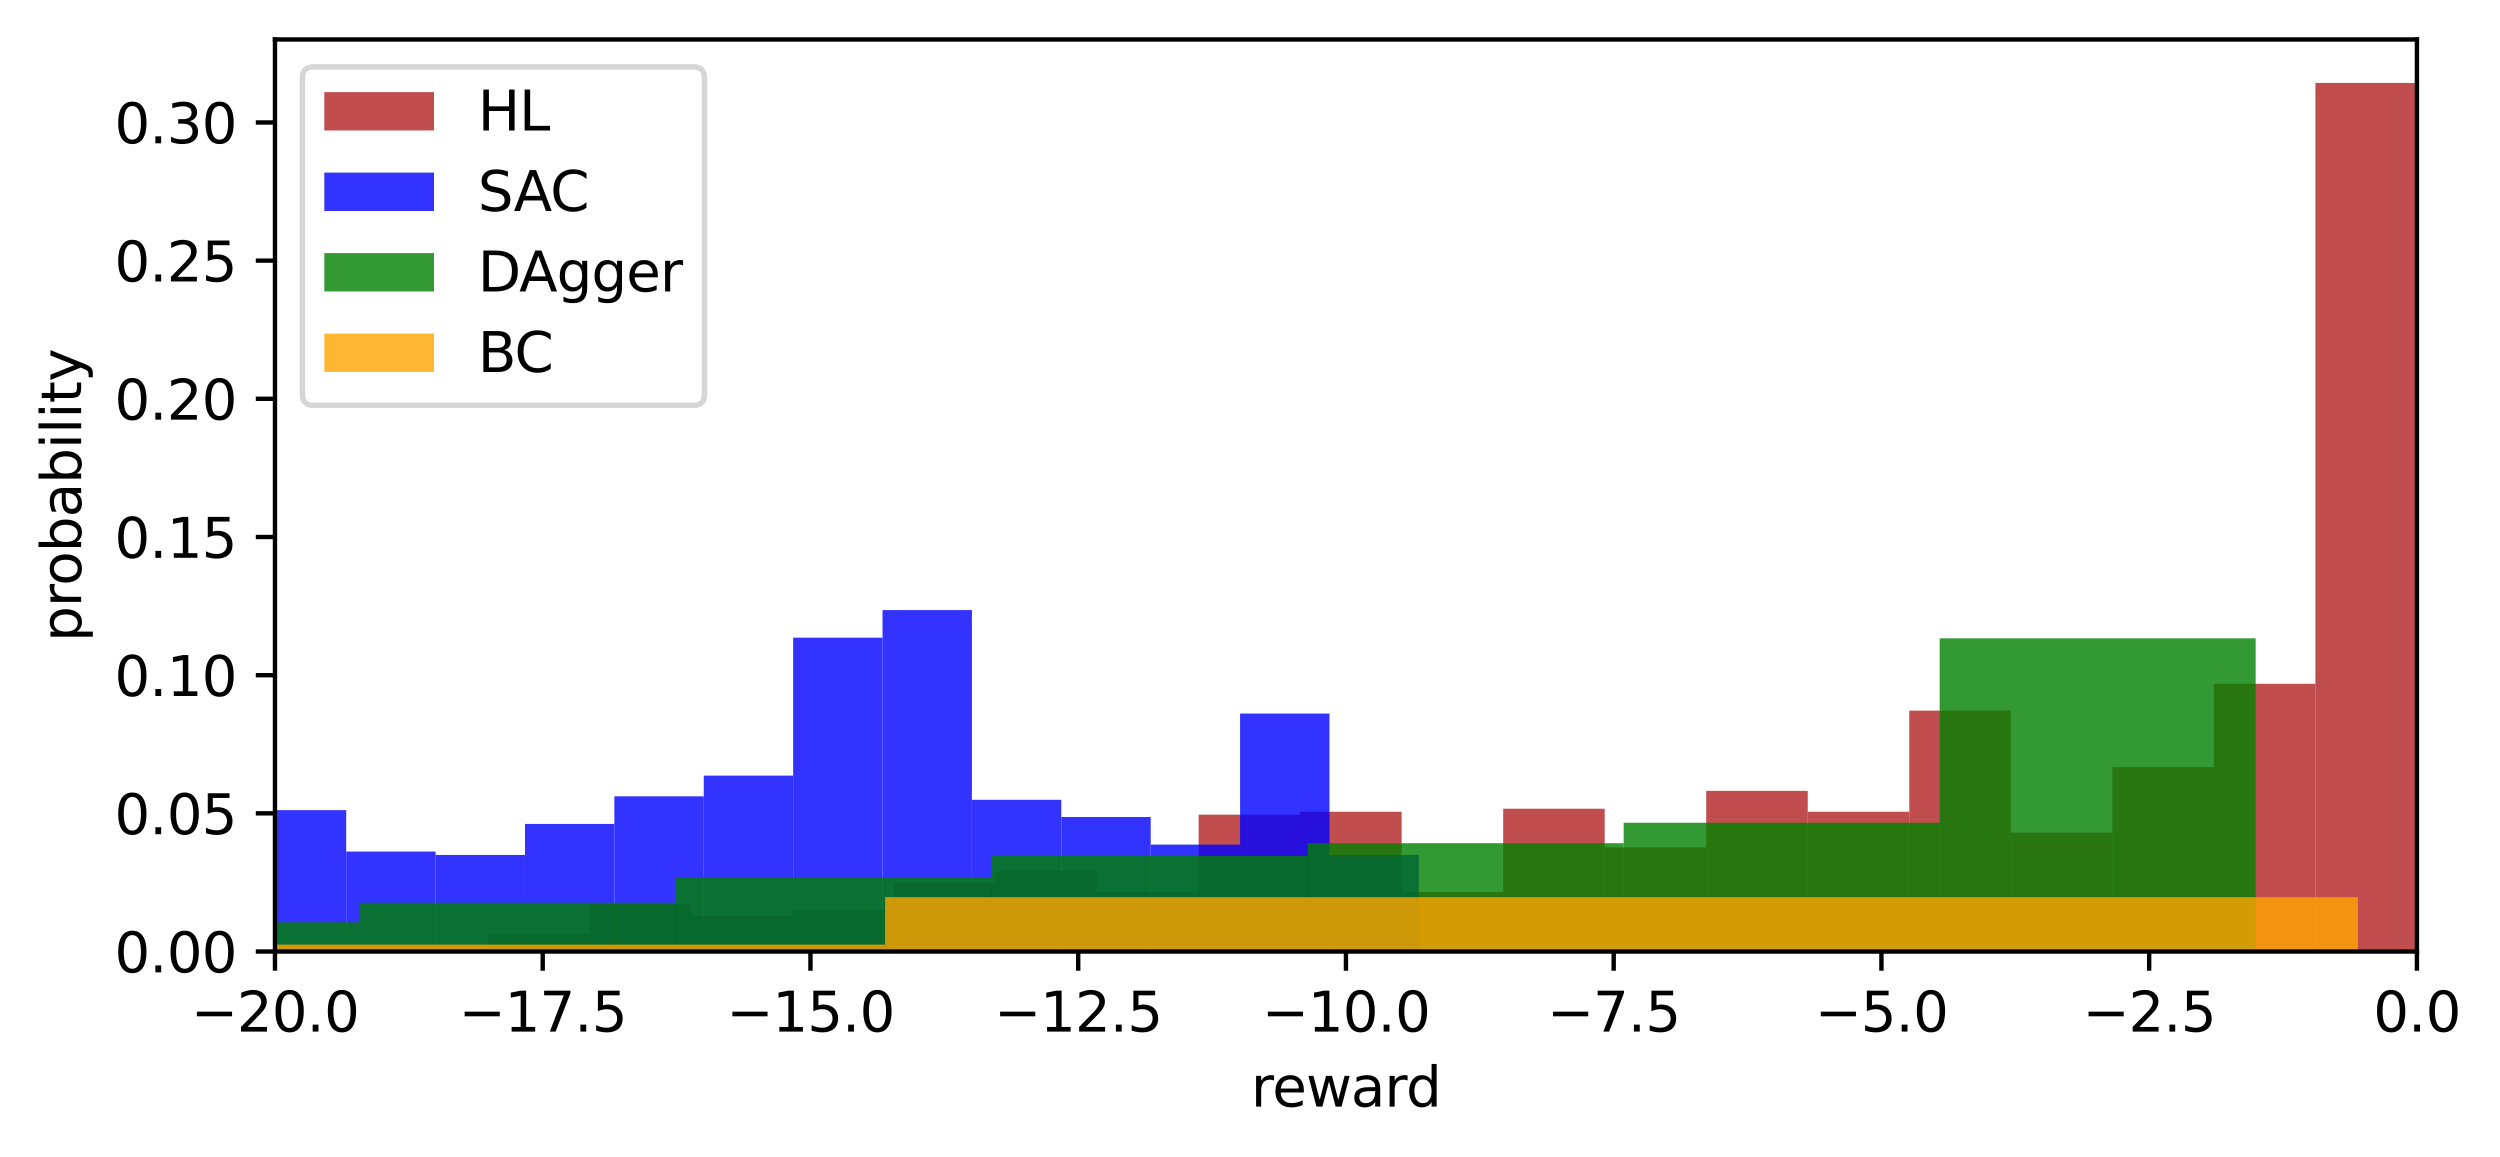 <?xml version="1.0" encoding="utf-8" standalone="no"?>
<!DOCTYPE svg PUBLIC "-//W3C//DTD SVG 1.1//EN"
  "http://www.w3.org/Graphics/SVG/1.1/DTD/svg11.dtd">
<svg xmlns:xlink="http://www.w3.org/1999/xlink" width="455.895pt" height="211.076pt" viewBox="0 0 455.895 211.076" xmlns="http://www.w3.org/2000/svg" version="1.1">
 <defs>
  <style type="text/css">*{stroke-linejoin: round; stroke-linecap: butt}</style>
 </defs>
 <g id="figure_1">
  <g id="patch_1">
   <path d="M 0 211.076 
L 455.895 211.076 
L 455.895 0 
L 0 0 
z
" style="fill: #ffffff"/>
  </g>
  <g id="axes_1">
   <g id="patch_2">
    <path d="M 50.144 173.52 
L 440.744 173.52 
L 440.744 7.2 
L 50.144 7.2 
z
" style="fill: #ffffff"/>
   </g>
   <g id="patch_3">
    <path d="M 88.973 173.52 
L 107.487 173.52 
L 107.487 170.265 
L 88.973 170.265 
z
" clip-path="url(#p702e089ab2)" style="fill: #b22222; opacity: 0.8"/>
   </g>
   <g id="patch_4">
    <path d="M 107.487 173.52 
L 126.002 173.52 
L 126.002 164.841 
L 107.487 164.841 
z
" clip-path="url(#p702e089ab2)" style="fill: #b22222; opacity: 0.8"/>
   </g>
   <g id="patch_5">
    <path d="M 126.002 173.52 
L 144.516 173.52 
L 144.516 167.01 
L 126.002 167.01 
z
" clip-path="url(#p702e089ab2)" style="fill: #b22222; opacity: 0.8"/>
   </g>
   <g id="patch_6">
    <path d="M 144.516 173.52 
L 163.03 173.52 
L 163.03 165.925 
L 144.516 165.925 
z
" clip-path="url(#p702e089ab2)" style="fill: #b22222; opacity: 0.8"/>
   </g>
   <g id="patch_7">
    <path d="M 163.03 173.52 
L 181.544 173.52 
L 181.544 161.043 
L 163.03 161.043 
z
" clip-path="url(#p702e089ab2)" style="fill: #b22222; opacity: 0.8"/>
   </g>
   <g id="patch_8">
    <path d="M 181.544 173.52 
L 200.059 173.52 
L 200.059 158.873 
L 181.544 158.873 
z
" clip-path="url(#p702e089ab2)" style="fill: #b22222; opacity: 0.8"/>
   </g>
   <g id="patch_9">
    <path d="M 200.059 173.52 
L 218.573 173.52 
L 218.573 162.671 
L 200.059 162.671 
z
" clip-path="url(#p702e089ab2)" style="fill: #b22222; opacity: 0.8"/>
   </g>
   <g id="patch_10">
    <path d="M 218.573 173.52 
L 237.087 173.52 
L 237.087 148.567 
L 218.573 148.567 
z
" clip-path="url(#p702e089ab2)" style="fill: #b22222; opacity: 0.8"/>
   </g>
   <g id="patch_11">
    <path d="M 237.087 173.52 
L 255.601 173.52 
L 255.601 148.024 
L 237.087 148.024 
z
" clip-path="url(#p702e089ab2)" style="fill: #b22222; opacity: 0.8"/>
   </g>
   <g id="patch_12">
    <path d="M 255.601 173.52 
L 274.116 173.52 
L 274.116 162.671 
L 255.601 162.671 
z
" clip-path="url(#p702e089ab2)" style="fill: #b22222; opacity: 0.8"/>
   </g>
   <g id="patch_13">
    <path d="M 274.116 173.52 
L 292.63 173.52 
L 292.63 147.482 
L 274.116 147.482 
z
" clip-path="url(#p702e089ab2)" style="fill: #b22222; opacity: 0.8"/>
   </g>
   <g id="patch_14">
    <path d="M 292.63 173.52 
L 311.144 173.52 
L 311.144 154.534 
L 292.63 154.534 
z
" clip-path="url(#p702e089ab2)" style="fill: #b22222; opacity: 0.8"/>
   </g>
   <g id="patch_15">
    <path d="M 311.144 173.52 
L 329.658 173.52 
L 329.658 144.227 
L 311.144 144.227 
z
" clip-path="url(#p702e089ab2)" style="fill: #b22222; opacity: 0.8"/>
   </g>
   <g id="patch_16">
    <path d="M 329.658 173.52 
L 348.173 173.52 
L 348.173 148.024 
L 329.658 148.024 
z
" clip-path="url(#p702e089ab2)" style="fill: #b22222; opacity: 0.8"/>
   </g>
   <g id="patch_17">
    <path d="M 348.173 173.52 
L 366.687 173.52 
L 366.687 129.58 
L 348.173 129.58 
z
" clip-path="url(#p702e089ab2)" style="fill: #b22222; opacity: 0.8"/>
   </g>
   <g id="patch_18">
    <path d="M 366.687 173.52 
L 385.201 173.52 
L 385.201 151.821 
L 366.687 151.821 
z
" clip-path="url(#p702e089ab2)" style="fill: #b22222; opacity: 0.8"/>
   </g>
   <g id="patch_19">
    <path d="M 385.201 173.52 
L 403.715 173.52 
L 403.715 139.887 
L 385.201 139.887 
z
" clip-path="url(#p702e089ab2)" style="fill: #b22222; opacity: 0.8"/>
   </g>
   <g id="patch_20">
    <path d="M 403.715 173.52 
L 422.23 173.52 
L 422.23 124.698 
L 403.715 124.698 
z
" clip-path="url(#p702e089ab2)" style="fill: #b22222; opacity: 0.8"/>
   </g>
   <g id="patch_21">
    <path d="M 422.23 173.52 
L 440.744 173.52 
L 440.744 15.12 
L 422.23 15.12 
z
" clip-path="url(#p702e089ab2)" style="fill: #b22222; opacity: 0.8"/>
   </g>
   <g id="patch_22">
    <path d="M -213.982 173.52 
L -197.681 173.52 
L -197.681 169.746 
L -213.982 169.746 
z
" clip-path="url(#p702e089ab2)" style="fill: #0000ff; opacity: 0.8"/>
   </g>
   <g id="patch_23">
    <path d="M -197.681 173.52 
L -181.381 173.52 
L -181.381 170.375 
L -197.681 170.375 
z
" clip-path="url(#p702e089ab2)" style="fill: #0000ff; opacity: 0.8"/>
   </g>
   <g id="patch_24">
    <path d="M -181.381 173.52 
L -165.08 173.52 
L -165.08 167.859 
L -181.381 167.859 
z
" clip-path="url(#p702e089ab2)" style="fill: #0000ff; opacity: 0.8"/>
   </g>
   <g id="patch_25">
    <path d="M -165.08 173.52 
L -148.779 173.52 
L -148.779 166.601 
L -165.08 166.601 
z
" clip-path="url(#p702e089ab2)" style="fill: #0000ff; opacity: 0.8"/>
   </g>
   <g id="patch_26">
    <path d="M -148.779 173.52 
L -132.478 173.52 
L -132.478 159.054 
L -148.779 159.054 
z
" clip-path="url(#p702e089ab2)" style="fill: #0000ff; opacity: 0.8"/>
   </g>
   <g id="patch_27">
    <path d="M -132.478 173.52 
L -116.177 173.52 
L -116.177 155.28 
L -132.478 155.28 
z
" clip-path="url(#p702e089ab2)" style="fill: #0000ff; opacity: 0.8"/>
   </g>
   <g id="patch_28">
    <path d="M -116.177 173.52 
L -99.876 173.52 
L -99.876 160.941 
L -116.177 160.941 
z
" clip-path="url(#p702e089ab2)" style="fill: #0000ff; opacity: 0.8"/>
   </g>
   <g id="patch_29">
    <path d="M -99.876 173.52 
L -83.576 173.52 
L -83.576 157.796 
L -99.876 157.796 
z
" clip-path="url(#p702e089ab2)" style="fill: #0000ff; opacity: 0.8"/>
   </g>
   <g id="patch_30">
    <path d="M -83.576 173.52 
L -67.275 173.52 
L -67.275 161.57 
L -83.576 161.57 
z
" clip-path="url(#p702e089ab2)" style="fill: #0000ff; opacity: 0.8"/>
   </g>
   <g id="patch_31">
    <path d="M -67.275 173.52 
L -50.974 173.52 
L -50.974 159.054 
L -67.275 159.054 
z
" clip-path="url(#p702e089ab2)" style="fill: #0000ff; opacity: 0.8"/>
   </g>
   <g id="patch_32">
    <path d="M -50.974 173.52 
L -34.673 173.52 
L -34.673 162.828 
L -50.974 162.828 
z
" clip-path="url(#p702e089ab2)" style="fill: #0000ff; opacity: 0.8"/>
   </g>
   <g id="patch_33">
    <path d="M -34.673 173.52 
L -18.372 173.52 
L -18.372 162.828 
L -34.673 162.828 
z
" clip-path="url(#p702e089ab2)" style="fill: #0000ff; opacity: 0.8"/>
   </g>
   <g id="patch_34">
    <path d="M -18.372 173.52 
L -2.071 173.52 
L -2.071 151.506 
L -18.372 151.506 
z
" clip-path="url(#p702e089ab2)" style="fill: #0000ff; opacity: 0.8"/>
   </g>
   <g id="patch_35">
    <path d="M -2.071 173.52 
L 14.229 173.52 
L 14.229 160.312 
L -2.071 160.312 
z
" clip-path="url(#p702e089ab2)" style="fill: #0000ff; opacity: 0.8"/>
   </g>
   <g id="patch_36">
    <path d="M 14.229 173.52 
L 30.53 173.52 
L 30.53 152.764 
L 14.229 152.764 
z
" clip-path="url(#p702e089ab2)" style="fill: #0000ff; opacity: 0.8"/>
   </g>
   <g id="patch_37">
    <path d="M 30.53 173.52 
L 46.831 173.52 
L 46.831 151.506 
L 30.53 151.506 
z
" clip-path="url(#p702e089ab2)" style="fill: #0000ff; opacity: 0.8"/>
   </g>
   <g id="patch_38">
    <path d="M 46.831 173.52 
L 63.132 173.52 
L 63.132 147.733 
L 46.831 147.733 
z
" clip-path="url(#p702e089ab2)" style="fill: #0000ff; opacity: 0.8"/>
   </g>
   <g id="patch_39">
    <path d="M 63.132 173.52 
L 79.433 173.52 
L 79.433 155.28 
L 63.132 155.28 
z
" clip-path="url(#p702e089ab2)" style="fill: #0000ff; opacity: 0.8"/>
   </g>
   <g id="patch_40">
    <path d="M 79.433 173.52 
L 95.734 173.52 
L 95.734 155.909 
L 79.433 155.909 
z
" clip-path="url(#p702e089ab2)" style="fill: #0000ff; opacity: 0.8"/>
   </g>
   <g id="patch_41">
    <path d="M 95.734 173.52 
L 112.034 173.52 
L 112.034 150.248 
L 95.734 150.248 
z
" clip-path="url(#p702e089ab2)" style="fill: #0000ff; opacity: 0.8"/>
   </g>
   <g id="patch_42">
    <path d="M 112.034 173.52 
L 128.335 173.52 
L 128.335 145.217 
L 112.034 145.217 
z
" clip-path="url(#p702e089ab2)" style="fill: #0000ff; opacity: 0.8"/>
   </g>
   <g id="patch_43">
    <path d="M 128.335 173.52 
L 144.636 173.52 
L 144.636 141.443 
L 128.335 141.443 
z
" clip-path="url(#p702e089ab2)" style="fill: #0000ff; opacity: 0.8"/>
   </g>
   <g id="patch_44">
    <path d="M 144.636 173.52 
L 160.937 173.52 
L 160.937 116.285 
L 144.636 116.285 
z
" clip-path="url(#p702e089ab2)" style="fill: #0000ff; opacity: 0.8"/>
   </g>
   <g id="patch_45">
    <path d="M 160.937 173.52 
L 177.238 173.52 
L 177.238 111.253 
L 160.937 111.253 
z
" clip-path="url(#p702e089ab2)" style="fill: #0000ff; opacity: 0.8"/>
   </g>
   <g id="patch_46">
    <path d="M 177.238 173.52 
L 193.538 173.52 
L 193.538 145.846 
L 177.238 145.846 
z
" clip-path="url(#p702e089ab2)" style="fill: #0000ff; opacity: 0.8"/>
   </g>
   <g id="patch_47">
    <path d="M 193.538 173.52 
L 209.839 173.52 
L 209.839 148.991 
L 193.538 148.991 
z
" clip-path="url(#p702e089ab2)" style="fill: #0000ff; opacity: 0.8"/>
   </g>
   <g id="patch_48">
    <path d="M 209.839 173.52 
L 226.14 173.52 
L 226.14 154.022 
L 209.839 154.022 
z
" clip-path="url(#p702e089ab2)" style="fill: #0000ff; opacity: 0.8"/>
   </g>
   <g id="patch_49">
    <path d="M 226.14 173.52 
L 242.441 173.52 
L 242.441 130.122 
L 226.14 130.122 
z
" clip-path="url(#p702e089ab2)" style="fill: #0000ff; opacity: 0.8"/>
   </g>
   <g id="patch_50">
    <path d="M 242.441 173.52 
L 258.742 173.52 
L 258.742 155.909 
L 242.441 155.909 
z
" clip-path="url(#p702e089ab2)" style="fill: #0000ff; opacity: 0.8"/>
   </g>
   <g id="patch_51">
    <path d="M -2412.202 173.52 
L -2354.579 173.52 
L -2354.579 171.919 
L -2412.202 171.919 
z
" clip-path="url(#p702e089ab2)" style="fill: #008000; opacity: 0.8"/>
   </g>
   <g id="patch_52">
    <path d="M -2354.579 173.52 
L -2296.956 173.52 
L -2296.956 173.342 
L -2354.579 173.342 
z
" clip-path="url(#p702e089ab2)" style="fill: #008000; opacity: 0.8"/>
   </g>
   <g id="patch_53">
    <path d="M -2296.956 173.52 
L -2239.333 173.52 
L -2239.333 172.986 
L -2296.956 172.986 
z
" clip-path="url(#p702e089ab2)" style="fill: #008000; opacity: 0.8"/>
   </g>
   <g id="patch_54">
    <path d="M -2239.333 173.52 
L -2181.71 173.52 
L -2181.71 172.63 
L -2239.333 172.63 
z
" clip-path="url(#p702e089ab2)" style="fill: #008000; opacity: 0.8"/>
   </g>
   <g id="patch_55">
    <path d="M -2181.71 173.52 
L -2124.086 173.52 
L -2124.086 172.452 
L -2181.71 172.452 
z
" clip-path="url(#p702e089ab2)" style="fill: #008000; opacity: 0.8"/>
   </g>
   <g id="patch_56">
    <path d="M -2124.086 173.52 
L -2066.463 173.52 
L -2066.463 173.342 
L -2124.086 173.342 
z
" clip-path="url(#p702e089ab2)" style="fill: #008000; opacity: 0.8"/>
   </g>
   <g id="patch_57">
    <path d="M -2066.463 173.52 
L -2008.84 173.52 
L -2008.84 172.452 
L -2066.463 172.452 
z
" clip-path="url(#p702e089ab2)" style="fill: #008000; opacity: 0.8"/>
   </g>
   <g id="patch_58">
    <path d="M -2008.84 173.52 
L -1951.217 173.52 
L -1951.217 172.63 
L -2008.84 172.63 
z
" clip-path="url(#p702e089ab2)" style="fill: #008000; opacity: 0.8"/>
   </g>
   <g id="patch_59">
    <path d="M -1951.217 173.52 
L -1893.593 173.52 
L -1893.593 172.808 
L -1951.217 172.808 
z
" clip-path="url(#p702e089ab2)" style="fill: #008000; opacity: 0.8"/>
   </g>
   <g id="patch_60">
    <path d="M -1893.593 173.52 
L -1835.97 173.52 
L -1835.97 172.452 
L -1893.593 172.452 
z
" clip-path="url(#p702e089ab2)" style="fill: #008000; opacity: 0.8"/>
   </g>
   <g id="patch_61">
    <path d="M -1835.97 173.52 
L -1778.347 173.52 
L -1778.347 173.164 
L -1835.97 173.164 
z
" clip-path="url(#p702e089ab2)" style="fill: #008000; opacity: 0.8"/>
   </g>
   <g id="patch_62">
    <path d="M -1778.347 173.52 
L -1720.724 173.52 
L -1720.724 173.164 
L -1778.347 173.164 
z
" clip-path="url(#p702e089ab2)" style="fill: #008000; opacity: 0.8"/>
   </g>
   <g id="patch_63">
    <path d="M -1720.724 173.52 
L -1663.101 173.52 
L -1663.101 172.097 
L -1720.724 172.097 
z
" clip-path="url(#p702e089ab2)" style="fill: #008000; opacity: 0.8"/>
   </g>
   <g id="patch_64">
    <path d="M -1663.101 173.52 
L -1605.477 173.52 
L -1605.477 172.808 
L -1663.101 172.808 
z
" clip-path="url(#p702e089ab2)" style="fill: #008000; opacity: 0.8"/>
   </g>
   <g id="patch_65">
    <path d="M -1605.477 173.52 
L -1547.854 173.52 
L -1547.854 173.164 
L -1605.477 173.164 
z
" clip-path="url(#p702e089ab2)" style="fill: #008000; opacity: 0.8"/>
   </g>
   <g id="patch_66">
    <path d="M -1547.854 173.52 
L -1490.231 173.52 
L -1490.231 172.808 
L -1547.854 172.808 
z
" clip-path="url(#p702e089ab2)" style="fill: #008000; opacity: 0.8"/>
   </g>
   <g id="patch_67">
    <path d="M -1490.231 173.52 
L -1432.608 173.52 
L -1432.608 172.808 
L -1490.231 172.808 
z
" clip-path="url(#p702e089ab2)" style="fill: #008000; opacity: 0.8"/>
   </g>
   <g id="patch_68">
    <path d="M -1432.608 173.52 
L -1374.984 173.52 
L -1374.984 173.164 
L -1432.608 173.164 
z
" clip-path="url(#p702e089ab2)" style="fill: #008000; opacity: 0.8"/>
   </g>
   <g id="patch_69">
    <path d="M -1374.984 173.52 
L -1317.361 173.52 
L -1317.361 173.342 
L -1374.984 173.342 
z
" clip-path="url(#p702e089ab2)" style="fill: #008000; opacity: 0.8"/>
   </g>
   <g id="patch_70">
    <path d="M -1317.361 173.52 
L -1259.738 173.52 
L -1259.738 173.342 
L -1317.361 173.342 
z
" clip-path="url(#p702e089ab2)" style="fill: #008000; opacity: 0.8"/>
   </g>
   <g id="patch_71">
    <path d="M -1259.738 173.52 
L -1202.115 173.52 
L -1202.115 172.986 
L -1259.738 172.986 
z
" clip-path="url(#p702e089ab2)" style="fill: #008000; opacity: 0.8"/>
   </g>
   <g id="patch_72">
    <path d="M -1202.115 173.52 
L -1144.492 173.52 
L -1144.492 173.342 
L -1202.115 173.342 
z
" clip-path="url(#p702e089ab2)" style="fill: #008000; opacity: 0.8"/>
   </g>
   <g id="patch_73">
    <path d="M -1144.492 173.52 
L -1086.868 173.52 
L -1086.868 172.986 
L -1144.492 172.986 
z
" clip-path="url(#p702e089ab2)" style="fill: #008000; opacity: 0.8"/>
   </g>
   <g id="patch_74">
    <path d="M -1086.868 173.52 
L -1029.245 173.52 
L -1029.245 173.164 
L -1086.868 173.164 
z
" clip-path="url(#p702e089ab2)" style="fill: #008000; opacity: 0.8"/>
   </g>
   <g id="patch_75">
    <path d="M -1029.245 173.52 
L -971.622 173.52 
L -971.622 173.164 
L -1029.245 173.164 
z
" clip-path="url(#p702e089ab2)" style="fill: #008000; opacity: 0.8"/>
   </g>
   <g id="patch_76">
    <path d="M -971.622 173.52 
L -913.999 173.52 
L -913.999 173.52 
L -971.622 173.52 
z
" clip-path="url(#p702e089ab2)" style="fill: #008000; opacity: 0.8"/>
   </g>
   <g id="patch_77">
    <path d="M -913.999 173.52 
L -856.375 173.52 
L -856.375 173.342 
L -913.999 173.342 
z
" clip-path="url(#p702e089ab2)" style="fill: #008000; opacity: 0.8"/>
   </g>
   <g id="patch_78">
    <path d="M -856.375 173.52 
L -798.752 173.52 
L -798.752 172.986 
L -856.375 172.986 
z
" clip-path="url(#p702e089ab2)" style="fill: #008000; opacity: 0.8"/>
   </g>
   <g id="patch_79">
    <path d="M -798.752 173.52 
L -741.129 173.52 
L -741.129 173.52 
L -798.752 173.52 
z
" clip-path="url(#p702e089ab2)" style="fill: #008000; opacity: 0.8"/>
   </g>
   <g id="patch_80">
    <path d="M -741.129 173.52 
L -683.506 173.52 
L -683.506 173.164 
L -741.129 173.164 
z
" clip-path="url(#p702e089ab2)" style="fill: #008000; opacity: 0.8"/>
   </g>
   <g id="patch_81">
    <path d="M -683.506 173.52 
L -625.883 173.52 
L -625.883 173.342 
L -683.506 173.342 
z
" clip-path="url(#p702e089ab2)" style="fill: #008000; opacity: 0.8"/>
   </g>
   <g id="patch_82">
    <path d="M -625.883 173.52 
L -568.259 173.52 
L -568.259 173.52 
L -625.883 173.52 
z
" clip-path="url(#p702e089ab2)" style="fill: #008000; opacity: 0.8"/>
   </g>
   <g id="patch_83">
    <path d="M -568.259 173.52 
L -510.636 173.52 
L -510.636 173.342 
L -568.259 173.342 
z
" clip-path="url(#p702e089ab2)" style="fill: #008000; opacity: 0.8"/>
   </g>
   <g id="patch_84">
    <path d="M -510.636 173.52 
L -453.013 173.52 
L -453.013 173.52 
L -510.636 173.52 
z
" clip-path="url(#p702e089ab2)" style="fill: #008000; opacity: 0.8"/>
   </g>
   <g id="patch_85">
    <path d="M -453.013 173.52 
L -395.39 173.52 
L -395.39 173.342 
L -453.013 173.342 
z
" clip-path="url(#p702e089ab2)" style="fill: #008000; opacity: 0.8"/>
   </g>
   <g id="patch_86">
    <path d="M -395.39 173.52 
L -337.766 173.52 
L -337.766 173.342 
L -395.39 173.342 
z
" clip-path="url(#p702e089ab2)" style="fill: #008000; opacity: 0.8"/>
   </g>
   <g id="patch_87">
    <path d="M -337.766 173.52 
L -280.143 173.52 
L -280.143 172.452 
L -337.766 172.452 
z
" clip-path="url(#p702e089ab2)" style="fill: #008000; opacity: 0.8"/>
   </g>
   <g id="patch_88">
    <path d="M -280.143 173.52 
L -222.52 173.52 
L -222.52 172.808 
L -280.143 172.808 
z
" clip-path="url(#p702e089ab2)" style="fill: #008000; opacity: 0.8"/>
   </g>
   <g id="patch_89">
    <path d="M -222.52 173.52 
L -164.897 173.52 
L -164.897 172.452 
L -222.52 172.452 
z
" clip-path="url(#p702e089ab2)" style="fill: #008000; opacity: 0.8"/>
   </g>
   <g id="patch_90">
    <path d="M -164.897 173.52 
L -107.274 173.52 
L -107.274 171.741 
L -164.897 171.741 
z
" clip-path="url(#p702e089ab2)" style="fill: #008000; opacity: 0.8"/>
   </g>
   <g id="patch_91">
    <path d="M -107.274 173.52 
L -49.65 173.52 
L -49.65 172.808 
L -107.274 172.808 
z
" clip-path="url(#p702e089ab2)" style="fill: #008000; opacity: 0.8"/>
   </g>
   <g id="patch_92">
    <path d="M -49.65 173.52 
L 7.973 173.52 
L 7.973 170.851 
L -49.65 170.851 
z
" clip-path="url(#p702e089ab2)" style="fill: #008000; opacity: 0.8"/>
   </g>
   <g id="patch_93">
    <path d="M 7.973 173.52 
L 65.596 173.52 
L 65.596 168.182 
L 7.973 168.182 
z
" clip-path="url(#p702e089ab2)" style="fill: #008000; opacity: 0.8"/>
   </g>
   <g id="patch_94">
    <path d="M 65.596 173.52 
L 123.219 173.52 
L 123.219 164.624 
L 65.596 164.624 
z
" clip-path="url(#p702e089ab2)" style="fill: #008000; opacity: 0.8"/>
   </g>
   <g id="patch_95">
    <path d="M 123.219 173.52 
L 180.843 173.52 
L 180.843 159.998 
L 123.219 159.998 
z
" clip-path="url(#p702e089ab2)" style="fill: #008000; opacity: 0.8"/>
   </g>
   <g id="patch_96">
    <path d="M 180.843 173.52 
L 238.466 173.52 
L 238.466 156.083 
L 180.843 156.083 
z
" clip-path="url(#p702e089ab2)" style="fill: #008000; opacity: 0.8"/>
   </g>
   <g id="patch_97">
    <path d="M 238.466 173.52 
L 296.089 173.52 
L 296.089 153.77 
L 238.466 153.77 
z
" clip-path="url(#p702e089ab2)" style="fill: #008000; opacity: 0.8"/>
   </g>
   <g id="patch_98">
    <path d="M 296.089 173.52 
L 353.712 173.52 
L 353.712 150.034 
L 296.089 150.034 
z
" clip-path="url(#p702e089ab2)" style="fill: #008000; opacity: 0.8"/>
   </g>
   <g id="patch_99">
    <path d="M 353.712 173.52 
L 411.336 173.52 
L 411.336 116.406 
L 353.712 116.406 
z
" clip-path="url(#p702e089ab2)" style="fill: #008000; opacity: 0.8"/>
   </g>
   <g id="patch_100">
    <path d="M -12730.304 173.52 
L -12461.727 173.52 
L -12461.727 158.594 
L -12730.304 158.594 
z
" clip-path="url(#p702e089ab2)" style="fill: #ffa500; opacity: 0.8"/>
   </g>
   <g id="patch_101">
    <path d="M -12461.727 173.52 
L -12193.15 173.52 
L -12193.15 171.459 
L -12461.727 171.459 
z
" clip-path="url(#p702e089ab2)" style="fill: #ffa500; opacity: 0.8"/>
   </g>
   <g id="patch_102">
    <path d="M -12193.15 173.52 
L -11924.572 173.52 
L -11924.572 172.947 
L -12193.15 172.947 
z
" clip-path="url(#p702e089ab2)" style="fill: #ffa500; opacity: 0.8"/>
   </g>
   <g id="patch_103">
    <path d="M -11924.572 173.52 
L -11655.995 173.52 
L -11655.995 173.291 
L -11924.572 173.291 
z
" clip-path="url(#p702e089ab2)" style="fill: #ffa500; opacity: 0.8"/>
   </g>
   <g id="patch_104">
    <path d="M -11655.995 173.52 
L -11387.418 173.52 
L -11387.418 173.253 
L -11655.995 173.253 
z
" clip-path="url(#p702e089ab2)" style="fill: #ffa500; opacity: 0.8"/>
   </g>
   <g id="patch_105">
    <path d="M -11387.418 173.52 
L -11118.84 173.52 
L -11118.84 173.52 
L -11387.418 173.52 
z
" clip-path="url(#p702e089ab2)" style="fill: #ffa500; opacity: 0.8"/>
   </g>
   <g id="patch_106">
    <path d="M -11118.84 173.52 
L -10850.263 173.52 
L -10850.263 173.291 
L -11118.84 173.291 
z
" clip-path="url(#p702e089ab2)" style="fill: #ffa500; opacity: 0.8"/>
   </g>
   <g id="patch_107">
    <path d="M -10850.263 173.52 
L -10581.685 173.52 
L -10581.685 173.482 
L -10850.263 173.482 
z
" clip-path="url(#p702e089ab2)" style="fill: #ffa500; opacity: 0.8"/>
   </g>
   <g id="patch_108">
    <path d="M -10581.685 173.52 
L -10313.108 173.52 
L -10313.108 173.176 
L -10581.685 173.176 
z
" clip-path="url(#p702e089ab2)" style="fill: #ffa500; opacity: 0.8"/>
   </g>
   <g id="patch_109">
    <path d="M -10313.108 173.52 
L -10044.531 173.52 
L -10044.531 173.405 
L -10313.108 173.405 
z
" clip-path="url(#p702e089ab2)" style="fill: #ffa500; opacity: 0.8"/>
   </g>
   <g id="patch_110">
    <path d="M -10044.531 173.52 
L -9775.953 173.52 
L -9775.953 173.329 
L -10044.531 173.329 
z
" clip-path="url(#p702e089ab2)" style="fill: #ffa500; opacity: 0.8"/>
   </g>
   <g id="patch_111">
    <path d="M -9775.953 173.52 
L -9507.376 173.52 
L -9507.376 173.405 
L -9775.953 173.405 
z
" clip-path="url(#p702e089ab2)" style="fill: #ffa500; opacity: 0.8"/>
   </g>
   <g id="patch_112">
    <path d="M -9507.376 173.52 
L -9238.799 173.52 
L -9238.799 173.405 
L -9507.376 173.405 
z
" clip-path="url(#p702e089ab2)" style="fill: #ffa500; opacity: 0.8"/>
   </g>
   <g id="patch_113">
    <path d="M -9238.799 173.52 
L -8970.221 173.52 
L -8970.221 173.405 
L -9238.799 173.405 
z
" clip-path="url(#p702e089ab2)" style="fill: #ffa500; opacity: 0.8"/>
   </g>
   <g id="patch_114">
    <path d="M -8970.221 173.52 
L -8701.644 173.52 
L -8701.644 173.367 
L -8970.221 173.367 
z
" clip-path="url(#p702e089ab2)" style="fill: #ffa500; opacity: 0.8"/>
   </g>
   <g id="patch_115">
    <path d="M -8701.644 173.52 
L -8433.066 173.52 
L -8433.066 173.291 
L -8701.644 173.291 
z
" clip-path="url(#p702e089ab2)" style="fill: #ffa500; opacity: 0.8"/>
   </g>
   <g id="patch_116">
    <path d="M -8433.066 173.52 
L -8164.489 173.52 
L -8164.489 173.367 
L -8433.066 173.367 
z
" clip-path="url(#p702e089ab2)" style="fill: #ffa500; opacity: 0.8"/>
   </g>
   <g id="patch_117">
    <path d="M -8164.489 173.52 
L -7895.912 173.52 
L -7895.912 173.329 
L -8164.489 173.329 
z
" clip-path="url(#p702e089ab2)" style="fill: #ffa500; opacity: 0.8"/>
   </g>
   <g id="patch_118">
    <path d="M -7895.912 173.52 
L -7627.334 173.52 
L -7627.334 173.405 
L -7895.912 173.405 
z
" clip-path="url(#p702e089ab2)" style="fill: #ffa500; opacity: 0.8"/>
   </g>
   <g id="patch_119">
    <path d="M -7627.334 173.52 
L -7358.757 173.52 
L -7358.757 173.367 
L -7627.334 173.367 
z
" clip-path="url(#p702e089ab2)" style="fill: #ffa500; opacity: 0.8"/>
   </g>
   <g id="patch_120">
    <path d="M -7358.757 173.52 
L -7090.18 173.52 
L -7090.18 173.291 
L -7358.757 173.291 
z
" clip-path="url(#p702e089ab2)" style="fill: #ffa500; opacity: 0.8"/>
   </g>
   <g id="patch_121">
    <path d="M -7090.18 173.52 
L -6821.602 173.52 
L -6821.602 173.176 
L -7090.18 173.176 
z
" clip-path="url(#p702e089ab2)" style="fill: #ffa500; opacity: 0.8"/>
   </g>
   <g id="patch_122">
    <path d="M -6821.602 173.52 
L -6553.025 173.52 
L -6553.025 173.405 
L -6821.602 173.405 
z
" clip-path="url(#p702e089ab2)" style="fill: #ffa500; opacity: 0.8"/>
   </g>
   <g id="patch_123">
    <path d="M -6553.025 173.52 
L -6284.447 173.52 
L -6284.447 173.367 
L -6553.025 173.367 
z
" clip-path="url(#p702e089ab2)" style="fill: #ffa500; opacity: 0.8"/>
   </g>
   <g id="patch_124">
    <path d="M -6284.447 173.52 
L -6015.87 173.52 
L -6015.87 173.367 
L -6284.447 173.367 
z
" clip-path="url(#p702e089ab2)" style="fill: #ffa500; opacity: 0.8"/>
   </g>
   <g id="patch_125">
    <path d="M -6015.87 173.52 
L -5747.293 173.52 
L -5747.293 173.482 
L -6015.87 173.482 
z
" clip-path="url(#p702e089ab2)" style="fill: #ffa500; opacity: 0.8"/>
   </g>
   <g id="patch_126">
    <path d="M -5747.293 173.52 
L -5478.715 173.52 
L -5478.715 173.253 
L -5747.293 173.253 
z
" clip-path="url(#p702e089ab2)" style="fill: #ffa500; opacity: 0.8"/>
   </g>
   <g id="patch_127">
    <path d="M -5478.715 173.52 
L -5210.138 173.52 
L -5210.138 173.367 
L -5478.715 173.367 
z
" clip-path="url(#p702e089ab2)" style="fill: #ffa500; opacity: 0.8"/>
   </g>
   <g id="patch_128">
    <path d="M -5210.138 173.52 
L -4941.561 173.52 
L -4941.561 173.176 
L -5210.138 173.176 
z
" clip-path="url(#p702e089ab2)" style="fill: #ffa500; opacity: 0.8"/>
   </g>
   <g id="patch_129">
    <path d="M -4941.561 173.52 
L -4672.983 173.52 
L -4672.983 173.291 
L -4941.561 173.291 
z
" clip-path="url(#p702e089ab2)" style="fill: #ffa500; opacity: 0.8"/>
   </g>
   <g id="patch_130">
    <path d="M -4672.983 173.52 
L -4404.406 173.52 
L -4404.406 173.444 
L -4672.983 173.444 
z
" clip-path="url(#p702e089ab2)" style="fill: #ffa500; opacity: 0.8"/>
   </g>
   <g id="patch_131">
    <path d="M -4404.406 173.52 
L -4135.828 173.52 
L -4135.828 173.52 
L -4404.406 173.52 
z
" clip-path="url(#p702e089ab2)" style="fill: #ffa500; opacity: 0.8"/>
   </g>
   <g id="patch_132">
    <path d="M -4135.828 173.52 
L -3867.251 173.52 
L -3867.251 173.52 
L -4135.828 173.52 
z
" clip-path="url(#p702e089ab2)" style="fill: #ffa500; opacity: 0.8"/>
   </g>
   <g id="patch_133">
    <path d="M -3867.251 173.52 
L -3598.674 173.52 
L -3598.674 173.329 
L -3867.251 173.329 
z
" clip-path="url(#p702e089ab2)" style="fill: #ffa500; opacity: 0.8"/>
   </g>
   <g id="patch_134">
    <path d="M -3598.674 173.52 
L -3330.096 173.52 
L -3330.096 173.405 
L -3598.674 173.405 
z
" clip-path="url(#p702e089ab2)" style="fill: #ffa500; opacity: 0.8"/>
   </g>
   <g id="patch_135">
    <path d="M -3330.096 173.52 
L -3061.519 173.52 
L -3061.519 173.52 
L -3330.096 173.52 
z
" clip-path="url(#p702e089ab2)" style="fill: #ffa500; opacity: 0.8"/>
   </g>
   <g id="patch_136">
    <path d="M -3061.519 173.52 
L -2792.942 173.52 
L -2792.942 173.52 
L -3061.519 173.52 
z
" clip-path="url(#p702e089ab2)" style="fill: #ffa500; opacity: 0.8"/>
   </g>
   <g id="patch_137">
    <path d="M -2792.942 173.52 
L -2524.364 173.52 
L -2524.364 173.405 
L -2792.942 173.405 
z
" clip-path="url(#p702e089ab2)" style="fill: #ffa500; opacity: 0.8"/>
   </g>
   <g id="patch_138">
    <path d="M -2524.364 173.52 
L -2255.787 173.52 
L -2255.787 173.329 
L -2524.364 173.329 
z
" clip-path="url(#p702e089ab2)" style="fill: #ffa500; opacity: 0.8"/>
   </g>
   <g id="patch_139">
    <path d="M -2255.787 173.52 
L -1987.209 173.52 
L -1987.209 173.405 
L -2255.787 173.405 
z
" clip-path="url(#p702e089ab2)" style="fill: #ffa500; opacity: 0.8"/>
   </g>
   <g id="patch_140">
    <path d="M -1987.209 173.52 
L -1718.632 173.52 
L -1718.632 173.329 
L -1987.209 173.329 
z
" clip-path="url(#p702e089ab2)" style="fill: #ffa500; opacity: 0.8"/>
   </g>
   <g id="patch_141">
    <path d="M -1718.632 173.52 
L -1450.055 173.52 
L -1450.055 173.215 
L -1718.632 173.215 
z
" clip-path="url(#p702e089ab2)" style="fill: #ffa500; opacity: 0.8"/>
   </g>
   <g id="patch_142">
    <path d="M -1450.055 173.52 
L -1181.477 173.52 
L -1181.477 173.253 
L -1450.055 173.253 
z
" clip-path="url(#p702e089ab2)" style="fill: #ffa500; opacity: 0.8"/>
   </g>
   <g id="patch_143">
    <path d="M -1181.477 173.52 
L -912.9 173.52 
L -912.9 173.367 
L -1181.477 173.367 
z
" clip-path="url(#p702e089ab2)" style="fill: #ffa500; opacity: 0.8"/>
   </g>
   <g id="patch_144">
    <path d="M -912.9 173.52 
L -644.323 173.52 
L -644.323 173.367 
L -912.9 173.367 
z
" clip-path="url(#p702e089ab2)" style="fill: #ffa500; opacity: 0.8"/>
   </g>
   <g id="patch_145">
    <path d="M -644.323 173.52 
L -375.745 173.52 
L -375.745 173.1 
L -644.323 173.1 
z
" clip-path="url(#p702e089ab2)" style="fill: #ffa500; opacity: 0.8"/>
   </g>
   <g id="patch_146">
    <path d="M -375.745 173.52 
L -107.168 173.52 
L -107.168 172.68 
L -375.745 172.68 
z
" clip-path="url(#p702e089ab2)" style="fill: #ffa500; opacity: 0.8"/>
   </g>
   <g id="patch_147">
    <path d="M -107.168 173.52 
L 161.41 173.52 
L 161.41 172.26 
L -107.168 172.26 
z
" clip-path="url(#p702e089ab2)" style="fill: #ffa500; opacity: 0.8"/>
   </g>
   <g id="patch_148">
    <path d="M 161.41 173.52 
L 429.987 173.52 
L 429.987 163.595 
L 161.41 163.595 
z
" clip-path="url(#p702e089ab2)" style="fill: #ffa500; opacity: 0.8"/>
   </g>
   <g id="matplotlib.axis_1">
    <g id="xtick_1">
     <g id="line2d_1">
      <defs>
       <path id="m481596cc1c" d="M 0 0 
L 0 3.5 
" style="stroke: #000000; stroke-width: 0.8"/>
      </defs>
      <g>
       <use xlink:href="#m481596cc1c" x="50.144" y="173.52" style="stroke: #000000; stroke-width: 0.8"/>
      </g>
     </g>
     <g id="text_1">
      <!-- −20.0 -->
      <g transform="translate(34.821 188.118) scale(0.1 -0.1)">
       <defs>
        <path id="DejaVuSans-2212" d="M 678 2272 
L 4684 2272 
L 4684 1741 
L 678 1741 
L 678 2272 
z
" transform="scale(0.016)"/>
        <path id="DejaVuSans-32" d="M 1228 531 
L 3431 531 
L 3431 0 
L 469 0 
L 469 531 
Q 828 903 1448 1529 
Q 2069 2156 2228 2338 
Q 2531 2678 2651 2914 
Q 2772 3150 2772 3378 
Q 2772 3750 2511 3984 
Q 2250 4219 1831 4219 
Q 1534 4219 1204 4116 
Q 875 4013 500 3803 
L 500 4441 
Q 881 4594 1212 4672 
Q 1544 4750 1819 4750 
Q 2544 4750 2975 4387 
Q 3406 4025 3406 3419 
Q 3406 3131 3298 2873 
Q 3191 2616 2906 2266 
Q 2828 2175 2409 1742 
Q 1991 1309 1228 531 
z
" transform="scale(0.016)"/>
        <path id="DejaVuSans-30" d="M 2034 4250 
Q 1547 4250 1301 3770 
Q 1056 3291 1056 2328 
Q 1056 1369 1301 889 
Q 1547 409 2034 409 
Q 2525 409 2770 889 
Q 3016 1369 3016 2328 
Q 3016 3291 2770 3770 
Q 2525 4250 2034 4250 
z
M 2034 4750 
Q 2819 4750 3233 4129 
Q 3647 3509 3647 2328 
Q 3647 1150 3233 529 
Q 2819 -91 2034 -91 
Q 1250 -91 836 529 
Q 422 1150 422 2328 
Q 422 3509 836 4129 
Q 1250 4750 2034 4750 
z
" transform="scale(0.016)"/>
        <path id="DejaVuSans-2e" d="M 684 794 
L 1344 794 
L 1344 0 
L 684 0 
L 684 794 
z
" transform="scale(0.016)"/>
       </defs>
       <use xlink:href="#DejaVuSans-2212"/>
       <use xlink:href="#DejaVuSans-32" transform="translate(83.789 0)"/>
       <use xlink:href="#DejaVuSans-30" transform="translate(147.412 0)"/>
       <use xlink:href="#DejaVuSans-2e" transform="translate(211.035 0)"/>
       <use xlink:href="#DejaVuSans-30" transform="translate(242.822 0)"/>
      </g>
     </g>
    </g>
    <g id="xtick_2">
     <g id="line2d_2">
      <g>
       <use xlink:href="#m481596cc1c" x="98.969" y="173.52" style="stroke: #000000; stroke-width: 0.8"/>
      </g>
     </g>
     <g id="text_2">
      <!-- −17.5 -->
      <g transform="translate(83.646 188.118) scale(0.1 -0.1)">
       <defs>
        <path id="DejaVuSans-31" d="M 794 531 
L 1825 531 
L 1825 4091 
L 703 3866 
L 703 4441 
L 1819 4666 
L 2450 4666 
L 2450 531 
L 3481 531 
L 3481 0 
L 794 0 
L 794 531 
z
" transform="scale(0.016)"/>
        <path id="DejaVuSans-37" d="M 525 4666 
L 3525 4666 
L 3525 4397 
L 1831 0 
L 1172 0 
L 2766 4134 
L 525 4134 
L 525 4666 
z
" transform="scale(0.016)"/>
        <path id="DejaVuSans-35" d="M 691 4666 
L 3169 4666 
L 3169 4134 
L 1269 4134 
L 1269 2991 
Q 1406 3038 1543 3061 
Q 1681 3084 1819 3084 
Q 2600 3084 3056 2656 
Q 3513 2228 3513 1497 
Q 3513 744 3044 326 
Q 2575 -91 1722 -91 
Q 1428 -91 1123 -41 
Q 819 9 494 109 
L 494 744 
Q 775 591 1075 516 
Q 1375 441 1709 441 
Q 2250 441 2565 725 
Q 2881 1009 2881 1497 
Q 2881 1984 2565 2268 
Q 2250 2553 1709 2553 
Q 1456 2553 1204 2497 
Q 953 2441 691 2322 
L 691 4666 
z
" transform="scale(0.016)"/>
       </defs>
       <use xlink:href="#DejaVuSans-2212"/>
       <use xlink:href="#DejaVuSans-31" transform="translate(83.789 0)"/>
       <use xlink:href="#DejaVuSans-37" transform="translate(147.412 0)"/>
       <use xlink:href="#DejaVuSans-2e" transform="translate(211.035 0)"/>
       <use xlink:href="#DejaVuSans-35" transform="translate(242.822 0)"/>
      </g>
     </g>
    </g>
    <g id="xtick_3">
     <g id="line2d_3">
      <g>
       <use xlink:href="#m481596cc1c" x="147.794" y="173.52" style="stroke: #000000; stroke-width: 0.8"/>
      </g>
     </g>
     <g id="text_3">
      <!-- −15.0 -->
      <g transform="translate(132.471 188.118) scale(0.1 -0.1)">
       <use xlink:href="#DejaVuSans-2212"/>
       <use xlink:href="#DejaVuSans-31" transform="translate(83.789 0)"/>
       <use xlink:href="#DejaVuSans-35" transform="translate(147.412 0)"/>
       <use xlink:href="#DejaVuSans-2e" transform="translate(211.035 0)"/>
       <use xlink:href="#DejaVuSans-30" transform="translate(242.822 0)"/>
      </g>
     </g>
    </g>
    <g id="xtick_4">
     <g id="line2d_4">
      <g>
       <use xlink:href="#m481596cc1c" x="196.619" y="173.52" style="stroke: #000000; stroke-width: 0.8"/>
      </g>
     </g>
     <g id="text_4">
      <!-- −12.5 -->
      <g transform="translate(181.296 188.118) scale(0.1 -0.1)">
       <use xlink:href="#DejaVuSans-2212"/>
       <use xlink:href="#DejaVuSans-31" transform="translate(83.789 0)"/>
       <use xlink:href="#DejaVuSans-32" transform="translate(147.412 0)"/>
       <use xlink:href="#DejaVuSans-2e" transform="translate(211.035 0)"/>
       <use xlink:href="#DejaVuSans-35" transform="translate(242.822 0)"/>
      </g>
     </g>
    </g>
    <g id="xtick_5">
     <g id="line2d_5">
      <g>
       <use xlink:href="#m481596cc1c" x="245.444" y="173.52" style="stroke: #000000; stroke-width: 0.8"/>
      </g>
     </g>
     <g id="text_5">
      <!-- −10.0 -->
      <g transform="translate(230.121 188.118) scale(0.1 -0.1)">
       <use xlink:href="#DejaVuSans-2212"/>
       <use xlink:href="#DejaVuSans-31" transform="translate(83.789 0)"/>
       <use xlink:href="#DejaVuSans-30" transform="translate(147.412 0)"/>
       <use xlink:href="#DejaVuSans-2e" transform="translate(211.035 0)"/>
       <use xlink:href="#DejaVuSans-30" transform="translate(242.822 0)"/>
      </g>
     </g>
    </g>
    <g id="xtick_6">
     <g id="line2d_6">
      <g>
       <use xlink:href="#m481596cc1c" x="294.269" y="173.52" style="stroke: #000000; stroke-width: 0.8"/>
      </g>
     </g>
     <g id="text_6">
      <!-- −7.5 -->
      <g transform="translate(282.127 188.118) scale(0.1 -0.1)">
       <use xlink:href="#DejaVuSans-2212"/>
       <use xlink:href="#DejaVuSans-37" transform="translate(83.789 0)"/>
       <use xlink:href="#DejaVuSans-2e" transform="translate(147.412 0)"/>
       <use xlink:href="#DejaVuSans-35" transform="translate(179.199 0)"/>
      </g>
     </g>
    </g>
    <g id="xtick_7">
     <g id="line2d_7">
      <g>
       <use xlink:href="#m481596cc1c" x="343.094" y="173.52" style="stroke: #000000; stroke-width: 0.8"/>
      </g>
     </g>
     <g id="text_7">
      <!-- −5.0 -->
      <g transform="translate(330.952 188.118) scale(0.1 -0.1)">
       <use xlink:href="#DejaVuSans-2212"/>
       <use xlink:href="#DejaVuSans-35" transform="translate(83.789 0)"/>
       <use xlink:href="#DejaVuSans-2e" transform="translate(147.412 0)"/>
       <use xlink:href="#DejaVuSans-30" transform="translate(179.199 0)"/>
      </g>
     </g>
    </g>
    <g id="xtick_8">
     <g id="line2d_8">
      <g>
       <use xlink:href="#m481596cc1c" x="391.919" y="173.52" style="stroke: #000000; stroke-width: 0.8"/>
      </g>
     </g>
     <g id="text_8">
      <!-- −2.5 -->
      <g transform="translate(379.777 188.118) scale(0.1 -0.1)">
       <use xlink:href="#DejaVuSans-2212"/>
       <use xlink:href="#DejaVuSans-32" transform="translate(83.789 0)"/>
       <use xlink:href="#DejaVuSans-2e" transform="translate(147.412 0)"/>
       <use xlink:href="#DejaVuSans-35" transform="translate(179.199 0)"/>
      </g>
     </g>
    </g>
    <g id="xtick_9">
     <g id="line2d_9">
      <g>
       <use xlink:href="#m481596cc1c" x="440.744" y="173.52" style="stroke: #000000; stroke-width: 0.8"/>
      </g>
     </g>
     <g id="text_9">
      <!-- 0.0 -->
      <g transform="translate(432.792 188.118) scale(0.1 -0.1)">
       <use xlink:href="#DejaVuSans-30"/>
       <use xlink:href="#DejaVuSans-2e" transform="translate(63.623 0)"/>
       <use xlink:href="#DejaVuSans-30" transform="translate(95.41 0)"/>
      </g>
     </g>
    </g>
    <g id="text_10">
     <!-- reward -->
     <g transform="translate(228.129 201.797) scale(0.1 -0.1)">
      <defs>
       <path id="DejaVuSans-72" d="M 2631 2963 
Q 2534 3019 2420 3045 
Q 2306 3072 2169 3072 
Q 1681 3072 1420 2755 
Q 1159 2438 1159 1844 
L 1159 0 
L 581 0 
L 581 3500 
L 1159 3500 
L 1159 2956 
Q 1341 3275 1631 3429 
Q 1922 3584 2338 3584 
Q 2397 3584 2469 3576 
Q 2541 3569 2628 3553 
L 2631 2963 
z
" transform="scale(0.016)"/>
       <path id="DejaVuSans-65" d="M 3597 1894 
L 3597 1613 
L 953 1613 
Q 991 1019 1311 708 
Q 1631 397 2203 397 
Q 2534 397 2845 478 
Q 3156 559 3463 722 
L 3463 178 
Q 3153 47 2828 -22 
Q 2503 -91 2169 -91 
Q 1331 -91 842 396 
Q 353 884 353 1716 
Q 353 2575 817 3079 
Q 1281 3584 2069 3584 
Q 2775 3584 3186 3129 
Q 3597 2675 3597 1894 
z
M 3022 2063 
Q 3016 2534 2758 2815 
Q 2500 3097 2075 3097 
Q 1594 3097 1305 2825 
Q 1016 2553 972 2059 
L 3022 2063 
z
" transform="scale(0.016)"/>
       <path id="DejaVuSans-77" d="M 269 3500 
L 844 3500 
L 1563 769 
L 2278 3500 
L 2956 3500 
L 3675 769 
L 4391 3500 
L 4966 3500 
L 4050 0 
L 3372 0 
L 2619 2869 
L 1863 0 
L 1184 0 
L 269 3500 
z
" transform="scale(0.016)"/>
       <path id="DejaVuSans-61" d="M 2194 1759 
Q 1497 1759 1228 1600 
Q 959 1441 959 1056 
Q 959 750 1161 570 
Q 1363 391 1709 391 
Q 2188 391 2477 730 
Q 2766 1069 2766 1631 
L 2766 1759 
L 2194 1759 
z
M 3341 1997 
L 3341 0 
L 2766 0 
L 2766 531 
Q 2569 213 2275 61 
Q 1981 -91 1556 -91 
Q 1019 -91 701 211 
Q 384 513 384 1019 
Q 384 1609 779 1909 
Q 1175 2209 1959 2209 
L 2766 2209 
L 2766 2266 
Q 2766 2663 2505 2880 
Q 2244 3097 1772 3097 
Q 1472 3097 1187 3025 
Q 903 2953 641 2809 
L 641 3341 
Q 956 3463 1253 3523 
Q 1550 3584 1831 3584 
Q 2591 3584 2966 3190 
Q 3341 2797 3341 1997 
z
" transform="scale(0.016)"/>
       <path id="DejaVuSans-64" d="M 2906 2969 
L 2906 4863 
L 3481 4863 
L 3481 0 
L 2906 0 
L 2906 525 
Q 2725 213 2448 61 
Q 2172 -91 1784 -91 
Q 1150 -91 751 415 
Q 353 922 353 1747 
Q 353 2572 751 3078 
Q 1150 3584 1784 3584 
Q 2172 3584 2448 3432 
Q 2725 3281 2906 2969 
z
M 947 1747 
Q 947 1113 1208 752 
Q 1469 391 1925 391 
Q 2381 391 2643 752 
Q 2906 1113 2906 1747 
Q 2906 2381 2643 2742 
Q 2381 3103 1925 3103 
Q 1469 3103 1208 2742 
Q 947 2381 947 1747 
z
" transform="scale(0.016)"/>
      </defs>
      <use xlink:href="#DejaVuSans-72"/>
      <use xlink:href="#DejaVuSans-65" transform="translate(38.863 0)"/>
      <use xlink:href="#DejaVuSans-77" transform="translate(100.387 0)"/>
      <use xlink:href="#DejaVuSans-61" transform="translate(182.174 0)"/>
      <use xlink:href="#DejaVuSans-72" transform="translate(243.453 0)"/>
      <use xlink:href="#DejaVuSans-64" transform="translate(282.816 0)"/>
     </g>
    </g>
   </g>
   <g id="matplotlib.axis_2">
    <g id="ytick_1">
     <g id="line2d_10">
      <defs>
       <path id="mf51ec29695" d="M 0 0 
L -3.5 0 
" style="stroke: #000000; stroke-width: 0.8"/>
      </defs>
      <g>
       <use xlink:href="#mf51ec29695" x="50.144" y="173.52" style="stroke: #000000; stroke-width: 0.8"/>
      </g>
     </g>
     <g id="text_11">
      <!-- 0.00 -->
      <g transform="translate(20.878 177.319) scale(0.1 -0.1)">
       <use xlink:href="#DejaVuSans-30"/>
       <use xlink:href="#DejaVuSans-2e" transform="translate(63.623 0)"/>
       <use xlink:href="#DejaVuSans-30" transform="translate(95.41 0)"/>
       <use xlink:href="#DejaVuSans-30" transform="translate(159.033 0)"/>
      </g>
     </g>
    </g>
    <g id="ytick_2">
     <g id="line2d_11">
      <g>
       <use xlink:href="#mf51ec29695" x="50.144" y="148.322" style="stroke: #000000; stroke-width: 0.8"/>
      </g>
     </g>
     <g id="text_12">
      <!-- 0.05 -->
      <g transform="translate(20.878 152.121) scale(0.1 -0.1)">
       <use xlink:href="#DejaVuSans-30"/>
       <use xlink:href="#DejaVuSans-2e" transform="translate(63.623 0)"/>
       <use xlink:href="#DejaVuSans-30" transform="translate(95.41 0)"/>
       <use xlink:href="#DejaVuSans-35" transform="translate(159.033 0)"/>
      </g>
     </g>
    </g>
    <g id="ytick_3">
     <g id="line2d_12">
      <g>
       <use xlink:href="#mf51ec29695" x="50.144" y="123.123" style="stroke: #000000; stroke-width: 0.8"/>
      </g>
     </g>
     <g id="text_13">
      <!-- 0.10 -->
      <g transform="translate(20.878 126.923) scale(0.1 -0.1)">
       <use xlink:href="#DejaVuSans-30"/>
       <use xlink:href="#DejaVuSans-2e" transform="translate(63.623 0)"/>
       <use xlink:href="#DejaVuSans-31" transform="translate(95.41 0)"/>
       <use xlink:href="#DejaVuSans-30" transform="translate(159.033 0)"/>
      </g>
     </g>
    </g>
    <g id="ytick_4">
     <g id="line2d_13">
      <g>
       <use xlink:href="#mf51ec29695" x="50.144" y="97.925" style="stroke: #000000; stroke-width: 0.8"/>
      </g>
     </g>
     <g id="text_14">
      <!-- 0.15 -->
      <g transform="translate(20.878 101.724) scale(0.1 -0.1)">
       <use xlink:href="#DejaVuSans-30"/>
       <use xlink:href="#DejaVuSans-2e" transform="translate(63.623 0)"/>
       <use xlink:href="#DejaVuSans-31" transform="translate(95.41 0)"/>
       <use xlink:href="#DejaVuSans-35" transform="translate(159.033 0)"/>
      </g>
     </g>
    </g>
    <g id="ytick_5">
     <g id="line2d_14">
      <g>
       <use xlink:href="#mf51ec29695" x="50.144" y="72.727" style="stroke: #000000; stroke-width: 0.8"/>
      </g>
     </g>
     <g id="text_15">
      <!-- 0.20 -->
      <g transform="translate(20.878 76.526) scale(0.1 -0.1)">
       <use xlink:href="#DejaVuSans-30"/>
       <use xlink:href="#DejaVuSans-2e" transform="translate(63.623 0)"/>
       <use xlink:href="#DejaVuSans-32" transform="translate(95.41 0)"/>
       <use xlink:href="#DejaVuSans-30" transform="translate(159.033 0)"/>
      </g>
     </g>
    </g>
    <g id="ytick_6">
     <g id="line2d_15">
      <g>
       <use xlink:href="#mf51ec29695" x="50.144" y="47.528" style="stroke: #000000; stroke-width: 0.8"/>
      </g>
     </g>
     <g id="text_16">
      <!-- 0.25 -->
      <g transform="translate(20.878 51.327) scale(0.1 -0.1)">
       <use xlink:href="#DejaVuSans-30"/>
       <use xlink:href="#DejaVuSans-2e" transform="translate(63.623 0)"/>
       <use xlink:href="#DejaVuSans-32" transform="translate(95.41 0)"/>
       <use xlink:href="#DejaVuSans-35" transform="translate(159.033 0)"/>
      </g>
     </g>
    </g>
    <g id="ytick_7">
     <g id="line2d_16">
      <g>
       <use xlink:href="#mf51ec29695" x="50.144" y="22.33" style="stroke: #000000; stroke-width: 0.8"/>
      </g>
     </g>
     <g id="text_17">
      <!-- 0.30 -->
      <g transform="translate(20.878 26.129) scale(0.1 -0.1)">
       <defs>
        <path id="DejaVuSans-33" d="M 2597 2516 
Q 3050 2419 3304 2112 
Q 3559 1806 3559 1356 
Q 3559 666 3084 287 
Q 2609 -91 1734 -91 
Q 1441 -91 1130 -33 
Q 819 25 488 141 
L 488 750 
Q 750 597 1062 519 
Q 1375 441 1716 441 
Q 2309 441 2620 675 
Q 2931 909 2931 1356 
Q 2931 1769 2642 2001 
Q 2353 2234 1838 2234 
L 1294 2234 
L 1294 2753 
L 1863 2753 
Q 2328 2753 2575 2939 
Q 2822 3125 2822 3475 
Q 2822 3834 2567 4026 
Q 2313 4219 1838 4219 
Q 1578 4219 1281 4162 
Q 984 4106 628 3988 
L 628 4550 
Q 988 4650 1302 4700 
Q 1616 4750 1894 4750 
Q 2613 4750 3031 4423 
Q 3450 4097 3450 3541 
Q 3450 3153 3228 2886 
Q 3006 2619 2597 2516 
z
" transform="scale(0.016)"/>
       </defs>
       <use xlink:href="#DejaVuSans-30"/>
       <use xlink:href="#DejaVuSans-2e" transform="translate(63.623 0)"/>
       <use xlink:href="#DejaVuSans-33" transform="translate(95.41 0)"/>
       <use xlink:href="#DejaVuSans-30" transform="translate(159.033 0)"/>
      </g>
     </g>
    </g>
    <g id="text_18">
     <!-- probability -->
     <g transform="translate(14.798 117.036) rotate(-90) scale(0.1 -0.1)">
      <defs>
       <path id="DejaVuSans-70" d="M 1159 525 
L 1159 -1331 
L 581 -1331 
L 581 3500 
L 1159 3500 
L 1159 2969 
Q 1341 3281 1617 3432 
Q 1894 3584 2278 3584 
Q 2916 3584 3314 3078 
Q 3713 2572 3713 1747 
Q 3713 922 3314 415 
Q 2916 -91 2278 -91 
Q 1894 -91 1617 61 
Q 1341 213 1159 525 
z
M 3116 1747 
Q 3116 2381 2855 2742 
Q 2594 3103 2138 3103 
Q 1681 3103 1420 2742 
Q 1159 2381 1159 1747 
Q 1159 1113 1420 752 
Q 1681 391 2138 391 
Q 2594 391 2855 752 
Q 3116 1113 3116 1747 
z
" transform="scale(0.016)"/>
       <path id="DejaVuSans-6f" d="M 1959 3097 
Q 1497 3097 1228 2736 
Q 959 2375 959 1747 
Q 959 1119 1226 758 
Q 1494 397 1959 397 
Q 2419 397 2687 759 
Q 2956 1122 2956 1747 
Q 2956 2369 2687 2733 
Q 2419 3097 1959 3097 
z
M 1959 3584 
Q 2709 3584 3137 3096 
Q 3566 2609 3566 1747 
Q 3566 888 3137 398 
Q 2709 -91 1959 -91 
Q 1206 -91 779 398 
Q 353 888 353 1747 
Q 353 2609 779 3096 
Q 1206 3584 1959 3584 
z
" transform="scale(0.016)"/>
       <path id="DejaVuSans-62" d="M 3116 1747 
Q 3116 2381 2855 2742 
Q 2594 3103 2138 3103 
Q 1681 3103 1420 2742 
Q 1159 2381 1159 1747 
Q 1159 1113 1420 752 
Q 1681 391 2138 391 
Q 2594 391 2855 752 
Q 3116 1113 3116 1747 
z
M 1159 2969 
Q 1341 3281 1617 3432 
Q 1894 3584 2278 3584 
Q 2916 3584 3314 3078 
Q 3713 2572 3713 1747 
Q 3713 922 3314 415 
Q 2916 -91 2278 -91 
Q 1894 -91 1617 61 
Q 1341 213 1159 525 
L 1159 0 
L 581 0 
L 581 4863 
L 1159 4863 
L 1159 2969 
z
" transform="scale(0.016)"/>
       <path id="DejaVuSans-69" d="M 603 3500 
L 1178 3500 
L 1178 0 
L 603 0 
L 603 3500 
z
M 603 4863 
L 1178 4863 
L 1178 4134 
L 603 4134 
L 603 4863 
z
" transform="scale(0.016)"/>
       <path id="DejaVuSans-6c" d="M 603 4863 
L 1178 4863 
L 1178 0 
L 603 0 
L 603 4863 
z
" transform="scale(0.016)"/>
       <path id="DejaVuSans-74" d="M 1172 4494 
L 1172 3500 
L 2356 3500 
L 2356 3053 
L 1172 3053 
L 1172 1153 
Q 1172 725 1289 603 
Q 1406 481 1766 481 
L 2356 481 
L 2356 0 
L 1766 0 
Q 1100 0 847 248 
Q 594 497 594 1153 
L 594 3053 
L 172 3053 
L 172 3500 
L 594 3500 
L 594 4494 
L 1172 4494 
z
" transform="scale(0.016)"/>
       <path id="DejaVuSans-79" d="M 2059 -325 
Q 1816 -950 1584 -1140 
Q 1353 -1331 966 -1331 
L 506 -1331 
L 506 -850 
L 844 -850 
Q 1081 -850 1212 -737 
Q 1344 -625 1503 -206 
L 1606 56 
L 191 3500 
L 800 3500 
L 1894 763 
L 2988 3500 
L 3597 3500 
L 2059 -325 
z
" transform="scale(0.016)"/>
      </defs>
      <use xlink:href="#DejaVuSans-70"/>
      <use xlink:href="#DejaVuSans-72" transform="translate(63.477 0)"/>
      <use xlink:href="#DejaVuSans-6f" transform="translate(102.34 0)"/>
      <use xlink:href="#DejaVuSans-62" transform="translate(163.521 0)"/>
      <use xlink:href="#DejaVuSans-61" transform="translate(226.998 0)"/>
      <use xlink:href="#DejaVuSans-62" transform="translate(288.277 0)"/>
      <use xlink:href="#DejaVuSans-69" transform="translate(351.754 0)"/>
      <use xlink:href="#DejaVuSans-6c" transform="translate(379.537 0)"/>
      <use xlink:href="#DejaVuSans-69" transform="translate(407.32 0)"/>
      <use xlink:href="#DejaVuSans-74" transform="translate(435.104 0)"/>
      <use xlink:href="#DejaVuSans-79" transform="translate(474.312 0)"/>
     </g>
    </g>
   </g>
   <g id="patch_149">
    <path d="M 50.144 173.52 
L 50.144 7.2 
" style="fill: none; stroke: #000000; stroke-width: 0.8; stroke-linejoin: miter; stroke-linecap: square"/>
   </g>
   <g id="patch_150">
    <path d="M 440.744 173.52 
L 440.744 7.2 
" style="fill: none; stroke: #000000; stroke-width: 0.8; stroke-linejoin: miter; stroke-linecap: square"/>
   </g>
   <g id="patch_151">
    <path d="M 50.144 173.52 
L 440.744 173.52 
" style="fill: none; stroke: #000000; stroke-width: 0.8; stroke-linejoin: miter; stroke-linecap: square"/>
   </g>
   <g id="patch_152">
    <path d="M 50.144 7.2 
L 440.744 7.2 
" style="fill: none; stroke: #000000; stroke-width: 0.8; stroke-linejoin: miter; stroke-linecap: square"/>
   </g>
   <g id="legend_1">
    <g id="patch_153">
     <path d="M 57.144 73.912 
L 126.47 73.912 
Q 128.47 73.912 128.47 71.912 
L 128.47 14.2 
Q 128.47 12.2 126.47 12.2 
L 57.144 12.2 
Q 55.144 12.2 55.144 14.2 
L 55.144 71.912 
Q 55.144 73.912 57.144 73.912 
z
" style="fill: #ffffff; opacity: 0.8; stroke: #cccccc; stroke-linejoin: miter"/>
    </g>
    <g id="patch_154">
     <path d="M 59.144 23.798 
L 79.144 23.798 
L 79.144 16.798 
L 59.144 16.798 
z
" style="fill: #b22222; opacity: 0.8"/>
    </g>
    <g id="text_19">
     <!-- HL -->
     <g transform="translate(87.144 23.798) scale(0.1 -0.1)">
      <defs>
       <path id="DejaVuSans-48" d="M 628 4666 
L 1259 4666 
L 1259 2753 
L 3553 2753 
L 3553 4666 
L 4184 4666 
L 4184 0 
L 3553 0 
L 3553 2222 
L 1259 2222 
L 1259 0 
L 628 0 
L 628 4666 
z
" transform="scale(0.016)"/>
       <path id="DejaVuSans-4c" d="M 628 4666 
L 1259 4666 
L 1259 531 
L 3531 531 
L 3531 0 
L 628 0 
L 628 4666 
z
" transform="scale(0.016)"/>
      </defs>
      <use xlink:href="#DejaVuSans-48"/>
      <use xlink:href="#DejaVuSans-4c" transform="translate(75.195 0)"/>
     </g>
    </g>
    <g id="patch_155">
     <path d="M 59.144 38.477 
L 79.144 38.477 
L 79.144 31.477 
L 59.144 31.477 
z
" style="fill: #0000ff; opacity: 0.8"/>
    </g>
    <g id="text_20">
     <!-- SAC -->
     <g transform="translate(87.144 38.477) scale(0.1 -0.1)">
      <defs>
       <path id="DejaVuSans-53" d="M 3425 4513 
L 3425 3897 
Q 3066 4069 2747 4153 
Q 2428 4238 2131 4238 
Q 1616 4238 1336 4038 
Q 1056 3838 1056 3469 
Q 1056 3159 1242 3001 
Q 1428 2844 1947 2747 
L 2328 2669 
Q 3034 2534 3370 2195 
Q 3706 1856 3706 1288 
Q 3706 609 3251 259 
Q 2797 -91 1919 -91 
Q 1588 -91 1214 -16 
Q 841 59 441 206 
L 441 856 
Q 825 641 1194 531 
Q 1563 422 1919 422 
Q 2459 422 2753 634 
Q 3047 847 3047 1241 
Q 3047 1584 2836 1778 
Q 2625 1972 2144 2069 
L 1759 2144 
Q 1053 2284 737 2584 
Q 422 2884 422 3419 
Q 422 4038 858 4394 
Q 1294 4750 2059 4750 
Q 2388 4750 2728 4690 
Q 3069 4631 3425 4513 
z
" transform="scale(0.016)"/>
       <path id="DejaVuSans-41" d="M 2188 4044 
L 1331 1722 
L 3047 1722 
L 2188 4044 
z
M 1831 4666 
L 2547 4666 
L 4325 0 
L 3669 0 
L 3244 1197 
L 1141 1197 
L 716 0 
L 50 0 
L 1831 4666 
z
" transform="scale(0.016)"/>
       <path id="DejaVuSans-43" d="M 4122 4306 
L 4122 3641 
Q 3803 3938 3442 4084 
Q 3081 4231 2675 4231 
Q 1875 4231 1450 3742 
Q 1025 3253 1025 2328 
Q 1025 1406 1450 917 
Q 1875 428 2675 428 
Q 3081 428 3442 575 
Q 3803 722 4122 1019 
L 4122 359 
Q 3791 134 3420 21 
Q 3050 -91 2638 -91 
Q 1578 -91 968 557 
Q 359 1206 359 2328 
Q 359 3453 968 4101 
Q 1578 4750 2638 4750 
Q 3056 4750 3426 4639 
Q 3797 4528 4122 4306 
z
" transform="scale(0.016)"/>
      </defs>
      <use xlink:href="#DejaVuSans-53"/>
      <use xlink:href="#DejaVuSans-41" transform="translate(65.352 0)"/>
      <use xlink:href="#DejaVuSans-43" transform="translate(132.01 0)"/>
     </g>
    </g>
    <g id="patch_156">
     <path d="M 59.144 53.155 
L 79.144 53.155 
L 79.144 46.155 
L 59.144 46.155 
z
" style="fill: #008000; opacity: 0.8"/>
    </g>
    <g id="text_21">
     <!-- DAgger -->
     <g transform="translate(87.144 53.155) scale(0.1 -0.1)">
      <defs>
       <path id="DejaVuSans-44" d="M 1259 4147 
L 1259 519 
L 2022 519 
Q 2988 519 3436 956 
Q 3884 1394 3884 2338 
Q 3884 3275 3436 3711 
Q 2988 4147 2022 4147 
L 1259 4147 
z
M 628 4666 
L 1925 4666 
Q 3281 4666 3915 4102 
Q 4550 3538 4550 2338 
Q 4550 1131 3912 565 
Q 3275 0 1925 0 
L 628 0 
L 628 4666 
z
" transform="scale(0.016)"/>
       <path id="DejaVuSans-67" d="M 2906 1791 
Q 2906 2416 2648 2759 
Q 2391 3103 1925 3103 
Q 1463 3103 1205 2759 
Q 947 2416 947 1791 
Q 947 1169 1205 825 
Q 1463 481 1925 481 
Q 2391 481 2648 825 
Q 2906 1169 2906 1791 
z
M 3481 434 
Q 3481 -459 3084 -895 
Q 2688 -1331 1869 -1331 
Q 1566 -1331 1297 -1286 
Q 1028 -1241 775 -1147 
L 775 -588 
Q 1028 -725 1275 -790 
Q 1522 -856 1778 -856 
Q 2344 -856 2625 -561 
Q 2906 -266 2906 331 
L 2906 616 
Q 2728 306 2450 153 
Q 2172 0 1784 0 
Q 1141 0 747 490 
Q 353 981 353 1791 
Q 353 2603 747 3093 
Q 1141 3584 1784 3584 
Q 2172 3584 2450 3431 
Q 2728 3278 2906 2969 
L 2906 3500 
L 3481 3500 
L 3481 434 
z
" transform="scale(0.016)"/>
      </defs>
      <use xlink:href="#DejaVuSans-44"/>
      <use xlink:href="#DejaVuSans-41" transform="translate(75.252 0)"/>
      <use xlink:href="#DejaVuSans-67" transform="translate(143.66 0)"/>
      <use xlink:href="#DejaVuSans-67" transform="translate(207.137 0)"/>
      <use xlink:href="#DejaVuSans-65" transform="translate(270.613 0)"/>
      <use xlink:href="#DejaVuSans-72" transform="translate(332.137 0)"/>
     </g>
    </g>
    <g id="patch_157">
     <path d="M 59.144 67.833 
L 79.144 67.833 
L 79.144 60.833 
L 59.144 60.833 
z
" style="fill: #ffa500; opacity: 0.8"/>
    </g>
    <g id="text_22">
     <!-- BC -->
     <g transform="translate(87.144 67.833) scale(0.1 -0.1)">
      <defs>
       <path id="DejaVuSans-42" d="M 1259 2228 
L 1259 519 
L 2272 519 
Q 2781 519 3026 730 
Q 3272 941 3272 1375 
Q 3272 1813 3026 2020 
Q 2781 2228 2272 2228 
L 1259 2228 
z
M 1259 4147 
L 1259 2741 
L 2194 2741 
Q 2656 2741 2882 2914 
Q 3109 3088 3109 3444 
Q 3109 3797 2882 3972 
Q 2656 4147 2194 4147 
L 1259 4147 
z
M 628 4666 
L 2241 4666 
Q 2963 4666 3353 4366 
Q 3744 4066 3744 3513 
Q 3744 3084 3544 2831 
Q 3344 2578 2956 2516 
Q 3422 2416 3680 2098 
Q 3938 1781 3938 1306 
Q 3938 681 3513 340 
Q 3088 0 2303 0 
L 628 0 
L 628 4666 
z
" transform="scale(0.016)"/>
      </defs>
      <use xlink:href="#DejaVuSans-42"/>
      <use xlink:href="#DejaVuSans-43" transform="translate(66.854 0)"/>
     </g>
    </g>
   </g>
  </g>
 </g>
 <defs>
  <clipPath id="p702e089ab2">
   <rect x="50.144" y="7.2" width="390.6" height="166.32"/>
  </clipPath>
 </defs>
</svg>
